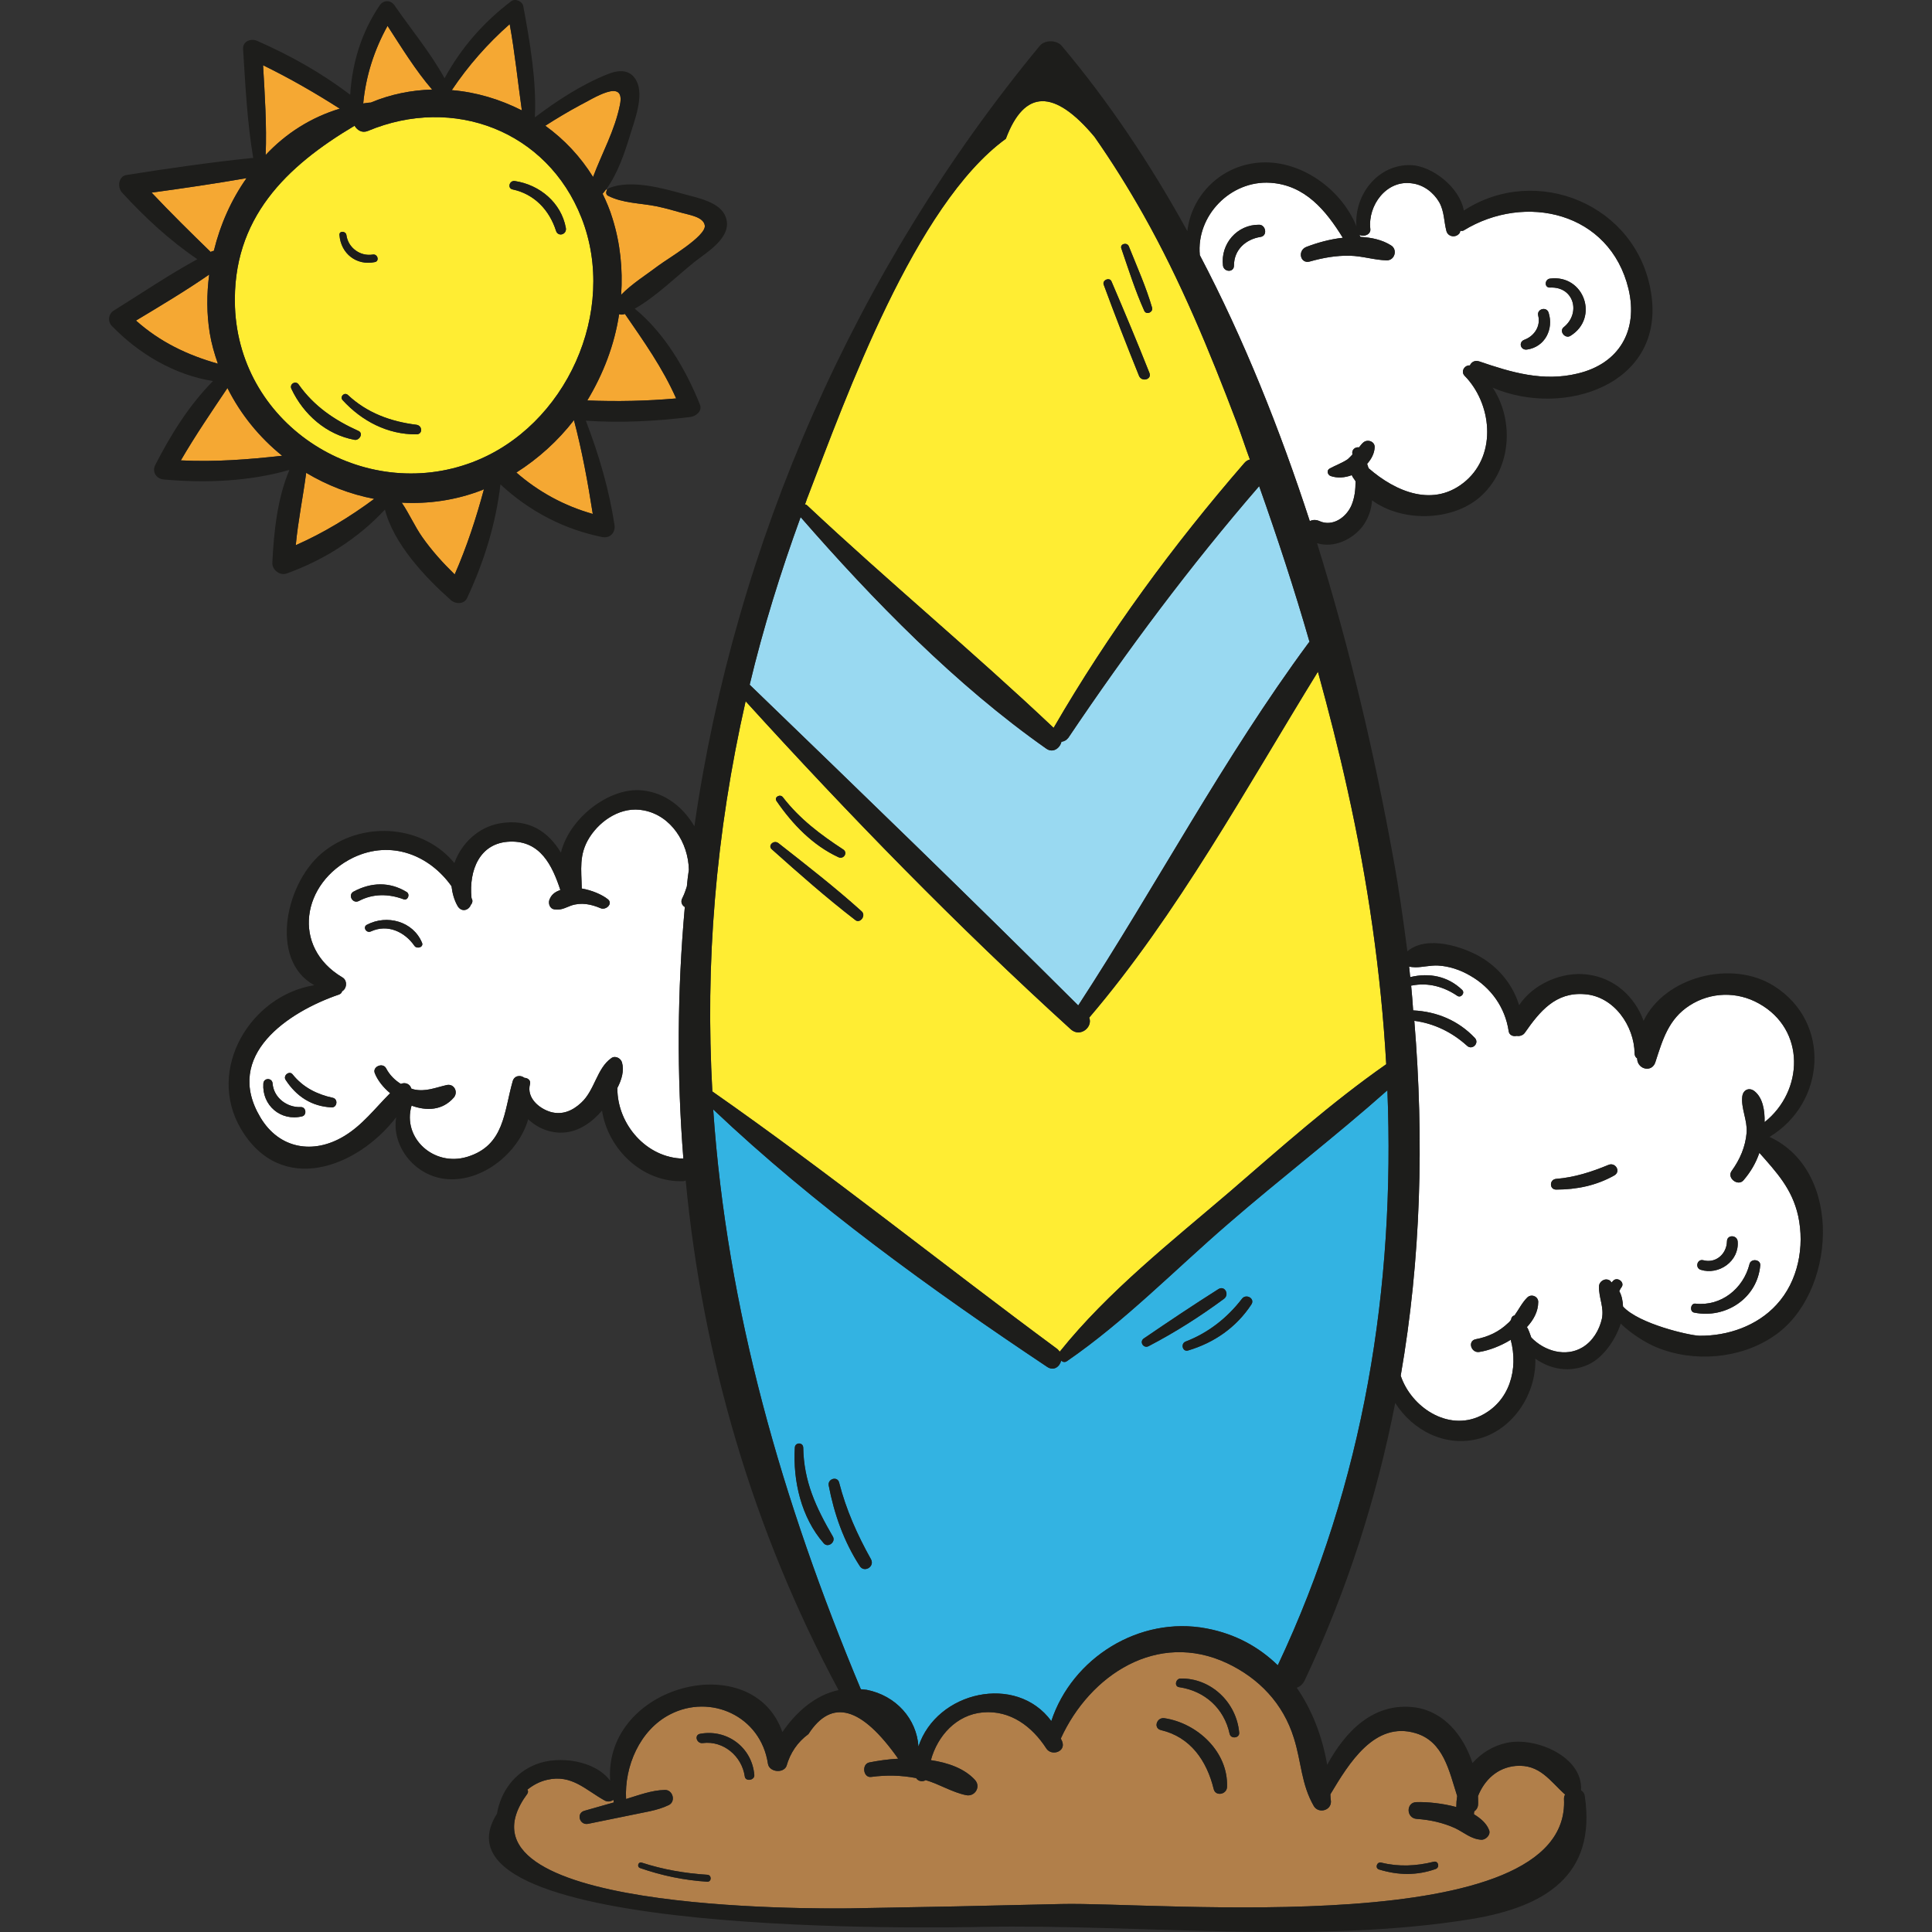 <?xml version="1.0" encoding="iso-8859-1"?>
<!-- Generator: Adobe Illustrator 19.0.0, SVG Export Plug-In . SVG Version: 6.00 Build 0)  -->
<svg version="1.1" id="Layer_1" xmlns="http://www.w3.org/2000/svg" xmlns:xlink="http://www.w3.org/1999/xlink" x="0px" y="0px"
	 viewBox="0 0 268.202 268.202" style="enable-background:new 0 0 268.202 268.202;" xml:space="preserve">
<rect x="0" y="0" width="268.202" height="268.202" fill="#333333" stroke="none"/>
<g>
	<path style="fill:#F5A833;" d="M75.699,17.456c1.567-1.005,3.175-1.969,4.822-2.853c1.768-0.884,6.309-3.898,5.546-0.08
		c-0.723,3.617-2.492,6.711-3.737,10.046C80.562,21.716,78.311,19.345,75.699,17.456z"/>
	<path style="fill:#F5A833;" d="M85.022,30.316c-0.362-1.206-0.844-2.331-1.366-3.416c0.161-0.201,0.322-0.402,0.482-0.603
		l0.121,0.08c-0.161,0.281-0.161,0.643,0.161,0.804c2.049,1.045,4.461,1.005,6.671,1.447c1.125,0.241,2.21,0.522,3.295,0.844
		c1.206,0.362,3.295,0.603,3.456,1.848c0.161,1.487-5.144,4.581-6.43,5.546c-1.688,1.286-3.657,2.492-5.184,4.059
		C86.469,37.348,86.107,33.772,85.022,30.316z"/>
	<path style="fill:#F5A833;" d="M81.526,55.593c2.21-3.657,3.777-7.716,4.421-11.975c0.241,0.08,0.522,0.08,0.804-0.04
		c2.652,3.858,5.224,7.475,7.113,11.734C89.764,55.673,85.665,55.753,81.526,55.593z"/>
	<path style="fill:#F5A833;" d="M82.29,71.345c-3.978-1.125-7.515-3.054-10.609-5.747c3.094-1.969,5.787-4.42,7.997-7.274
		C80.803,62.585,81.606,66.965,82.29,71.345z"/>
	<path style="fill:#F5A833;" d="M58.62,74.56c-1.045-1.487-1.808-3.255-2.853-4.782c3.697,0.201,7.515-0.322,11.212-1.768
		c0.08-0.04,0.121-0.08,0.201-0.08c-1.085,4.019-2.371,7.957-4.059,11.815C61.473,78.137,59.946,76.449,58.62,74.56z"/>
	<path style="fill:#F5A833;" d="M41.059,75.685c0.321-3.416,1.005-6.671,1.447-10.046c2.893,1.728,6.068,2.974,9.444,3.617
		C48.534,71.787,44.957,73.957,41.059,75.685z"/>
	<path style="fill:#F5A833;" d="M39.17,63.268c-4.702,0.522-9.323,0.884-14.065,0.643c2.009-3.456,4.26-6.751,6.47-10.046
		C33.424,57.562,36.036,60.736,39.17,63.268z"/>
	<path style="fill:#F5A833;" d="M18.877,44.501c3.416-2.049,6.912-4.139,10.167-6.389c-0.362,2.692-0.362,5.465,0.08,8.158
		c0.241,1.447,0.643,2.853,1.125,4.22C25.989,49.283,22.212,47.475,18.877,44.501z"/>
	<path style="fill:#F5A833;" d="M29.245,34.977c-2.773-2.692-5.546-5.425-8.198-8.238c4.42-0.603,8.801-1.246,13.181-2.009
		c-2.13,3.014-3.657,6.47-4.541,10.087c-0.121,0.04-0.201,0.04-0.281,0.08C29.365,34.937,29.285,34.937,29.245,34.977z"/>
	<path style="fill:#F5A833;" d="M36.88,21.515c0.161-4.139-0.121-8.318-0.362-12.457c3.697,1.808,7.193,3.818,10.649,6.028
		C43.189,16.291,39.693,18.501,36.88,21.515z"/>
	<path style="fill:#F5A833;" d="M53.798,3.592c1.929,2.974,3.898,6.189,6.189,8.841c-2.853,0.08-5.746,0.643-8.519,1.808
		c-0.362,0-0.683,0.08-1.045,0.121C50.784,10.544,51.949,6.928,53.798,3.592z"/>
	<path style="fill:#F5A833;" d="M70.756,3.351c0.723,3.978,1.125,7.997,1.688,11.975c-3.014-1.527-6.309-2.532-9.725-2.813
		C65.01,9.098,67.702,6.044,70.756,3.351z"/>
	<path style="fill:#FFED33;" d="M48.092,32.646c-0.08-0.603-1.045-0.643-0.964,0c0.201,2.572,2.371,4.26,4.903,3.737
		c0.683-0.12,0.402-1.165-0.281-1.045C50.021,35.62,48.333,34.415,48.092,32.646z M41.461,53.382
		c-0.402-0.603-1.326-0.08-1.005,0.603c1.688,3.577,4.863,6.349,8.761,7.073c0.683,0.121,1.286-0.924,0.522-1.246
		C46.444,58.325,43.591,56.396,41.461,53.382z M47.569,55.552c2.652,2.893,6.229,4.782,10.247,4.742c0.884,0,0.844-1.206,0-1.326
		c-3.576-0.442-6.872-1.648-9.524-4.139C47.81,54.387,47.127,55.07,47.569,55.552z M51.065,18.18
		c11.895-4.983,24.915,0,29.657,12.056c5.104,12.94-2.13,28.974-15.11,33.917C50.502,69.9,33.263,59.29,32.62,42.613
		c-0.442-12.337,7.193-19.57,16.597-25.156C49.619,18.099,50.262,18.501,51.065,18.18z M71.48,25.132
		c-0.763-0.121-1.085,1.005-0.321,1.165c3.014,0.643,5.104,2.853,6.028,5.747c0.281,0.884,1.527,0.522,1.366-0.402
		C77.909,28.146,74.936,25.654,71.48,25.132z"/>
	<path style="fill:#FFED33;" d="M108.692,110.687c-0.362-0.522-1.286-0.04-0.884,0.522c2.21,3.215,5.023,6.148,8.6,7.796
		c0.723,0.321,1.326-0.643,0.643-1.085C113.916,115.871,111.022,113.701,108.692,110.687z M119.622,126.52
		c-3.697-3.335-7.635-6.389-11.574-9.484c-0.643-0.482-1.527,0.362-0.884,0.884c3.778,3.376,7.555,6.711,11.574,9.805
		C119.381,128.248,120.265,127.123,119.622,126.52z M103.508,97.345c14.346,15.793,29.376,31.224,45.169,45.57
		c1.286,1.125,3.054-0.322,2.532-1.648c12.217-14.306,21.821-31.907,31.747-48.022c1.487,5.425,2.893,10.89,4.099,16.356
		c2.813,12.618,4.662,25.397,5.385,38.136c-7.595,5.304-14.668,11.614-21.7,17.682c-8.077,6.912-16.918,13.864-23.589,22.183
		c-0.04,0-0.04,0.04-0.04,0.04c-0.08-0.121-0.201-0.241-0.322-0.362c-15.994-11.815-31.626-24.393-47.901-35.765
		c-0.482-8.801-0.402-17.682,0.362-26.683C100.012,115.59,101.458,106.387,103.508,97.345z"/>
	<path style="fill:#FFED33;" d="M159.928,42.693c-0.844-2.893-2.09-5.666-3.215-8.479c-0.241-0.643-1.286-0.362-1.045,0.281
		c1.005,2.933,1.929,5.867,3.175,8.64C159.125,43.778,160.129,43.336,159.928,42.693z M159.567,51.775
		c-1.688-4.26-3.456-8.479-5.264-12.699c-0.241-0.643-1.326-0.201-1.085,0.442c1.567,4.26,3.215,8.479,4.903,12.658
		C158.482,53.061,159.928,52.699,159.567,51.775z M151.931,18.983c2.451,3.496,4.702,7.113,6.791,10.81
		c5.184,9.202,9.202,18.968,12.94,28.813c0.643,1.688,1.206,3.456,1.849,5.184c-0.281,0.08-0.523,0.201-0.764,0.482
		c-9.926,11.453-18.847,23.589-26.482,36.77c-11.132-10.529-23.026-20.374-34.238-30.903c-0.08-0.08-0.161-0.08-0.281-0.121
		c0.161-0.362,0.241-0.723,0.402-1.085c5.305-13.824,14.869-40.507,27.487-49.669C142.206,12.393,146.346,12.313,151.931,18.983z"/>
	<path style="fill:#99D9F1;" d="M148.315,102.409c8.158-12.136,16.918-23.87,26.482-34.921c2.532,7.153,4.903,14.346,6.992,21.62
		c-0.04,0.04-0.08,0.08-0.121,0.121c-11.814,15.994-21.138,33.716-31.988,50.353c-15.03-14.989-30.34-29.778-45.611-44.526
		c1.889-7.917,4.3-15.632,7.073-23.267c10.087,11.574,21.58,23.348,34.118,32.148c0.924,0.643,1.889-0.08,2.09-0.964
		C147.712,102.931,148.033,102.77,148.315,102.409z"/>
	<path style="fill:#33B3E2;" d="M115.041,206.208c0.763,3.978,2.09,7.756,4.3,11.172c0.603,1.005,2.13,0.12,1.567-0.924
		c-1.889-3.376-3.456-6.872-4.42-10.649C116.247,204.882,114.88,205.284,115.041,206.208z M115.604,213.281
		c-2.331-4.018-4.019-7.595-4.099-12.337c-0.04-0.764-1.125-0.723-1.165,0c-0.281,4.621,0.884,9.725,4.019,13.301
		C114.961,214.929,116.086,214.045,115.604,213.281z M172.386,180.329c-2.049,2.652-4.662,4.702-7.796,5.907
		c-0.723,0.281-0.442,1.447,0.321,1.246c3.657-1.085,6.711-3.215,8.801-6.389C174.275,180.248,172.949,179.525,172.386,180.329z
		 M159.446,186.879c3.697-1.929,7.113-4.099,10.488-6.59c0.764-0.603,0.08-1.889-0.804-1.326c-3.496,2.21-6.912,4.501-10.328,6.831
		C158.12,186.236,158.723,187.241,159.446,186.879z M145.944,238.92c-4.863-6.631-15.913-4.139-18.445,3.536
		c-0.241-3.818-3.094-7.073-7.193-7.876c-0.281-0.04-0.522-0.04-0.804-0.08c-10.931-26.121-18.606-52.764-20.495-80.492
		c14.025,13.301,30.38,25.076,46.334,35.725c0.924,0.643,1.768,0,1.969-0.844c0.241,0.201,0.522,0.281,0.844,0.04
		c7.997-5.505,14.949-12.658,22.303-19.008c7.274-6.309,14.949-12.176,22.142-18.566c1.085,27.286-3.215,54.371-15.19,79.769
		c-0.04,0.04-0.04,0.04-0.04,0.04c-2.572-2.492-5.827-4.34-9.886-5.104C158.16,224.292,148.837,230.159,145.944,238.92z"/>
	<path style="fill:#B17F4A;" d="M97.199,240.688c-0.884,0.161-0.482,1.406,0.362,1.286c2.853-0.362,5.425,1.808,5.827,4.621
		c0.08,0.764,1.407,0.563,1.326-0.201C104.392,242.576,100.936,240.005,97.199,240.688z M89.081,258.57
		c-0.482-0.161-0.723,0.603-0.201,0.763c3.014,1.045,6.108,1.688,9.323,1.889c0.603,0,0.603-0.924,0-0.965
		C95.069,260.057,92.055,259.535,89.081,258.57z M191.755,258.57c-0.643-0.161-0.924,0.804-0.281,0.965
		c2.652,0.804,5.224,0.844,7.836-0.08c0.603-0.241,0.362-1.165-0.281-1.005C196.618,259.053,194.167,259.173,191.755,258.57z
		 M172.024,240.527c-0.362-4.179-3.898-7.595-8.158-7.515c-0.683,0.04-0.884,1.125-0.161,1.206c3.536,0.522,6.229,2.933,6.992,6.47
		C170.859,241.451,172.105,241.291,172.024,240.527z M161.616,238.518c-1.045-0.121-1.527,1.366-0.482,1.648
		c4.139,0.964,6.389,4.26,7.354,8.198c0.241,1.045,1.808,0.764,1.849-0.281C170.537,243.219,166.237,239.201,161.616,238.518z
		 M127.177,246.836c0.281,0.442,0.884,0.563,1.326,0.281c1.929,0.563,3.657,1.688,5.626,2.09c1.206,0.241,2.09-1.165,1.206-2.13
		c-1.447-1.567-3.697-2.371-6.108-2.733c0.924-3.376,3.536-6.309,7.234-6.631c3.818-0.321,6.831,1.969,8.801,5.023
		c0.723,1.085,2.692,0.442,2.21-0.924c-0.04-0.161-0.161-0.322-0.201-0.482c4.019-8.801,13.382-14.989,23.067-10.448
		c4.42,2.09,7.796,5.586,9.283,10.408c1.045,3.295,1.005,6.389,2.773,9.444c0.643,1.045,2.371,0.643,2.371-0.643
		c-0.04-0.322-0.08-0.683-0.08-1.005c2.572-4.3,6.148-10.207,11.855-8.479c3.858,1.165,4.621,5.224,5.747,8.72
		c-0.08,0.522-0.121,1.005-0.121,1.527c-1.929-0.522-4.018-0.723-5.505-0.683c-1.487,0-1.487,2.21,0,2.331
		c1.849,0.12,3.657,0.522,5.345,1.286c1.246,0.603,2.21,1.527,3.657,1.607c0.643,0,1.326-0.723,1.045-1.366
		c-0.362-0.924-1.165-1.607-2.09-2.17c0-0.121,0-0.241,0.04-0.402c0.281-0.201,0.482-0.482,0.522-0.844c0.04-0.402,0-0.844,0-1.286
		c0.884-2.21,2.652-3.938,5.224-4.179c3.376-0.281,4.782,2.13,6.872,3.978c-0.121,0.161-0.161,0.362-0.161,0.603
		c1.005,19.771-56.501,14.266-69.762,14.587c-9.805,0.241-19.611,0.442-29.416,0.603c-4.903,0.04-56.903,0.522-44.727-15.913
		c0.121-0.201,0.121-0.402,0-0.563c0.804-0.643,1.688-1.125,2.733-1.366c3.416-0.804,5.345,1.407,8.037,2.893
		c0.402,0.201,0.844,0.12,1.165-0.121c0.04,0.121,0.04,0.201,0.04,0.322c0,0,0.04,0,0.04,0.04l-4.099,1.165
		c-1.165,0.322-0.683,2.049,0.522,1.808l5.907-1.205c1.808-0.402,3.657-0.603,5.304-1.407c1.005-0.522,0.522-2.13-0.563-2.09
		c-1.848,0.04-3.617,0.723-5.345,1.246c-0.04,0-0.04,0-0.04,0c-0.241-4.501,1.889-9.564,6.108-11.734
		c5.586-2.893,12.578,0.201,13.583,6.832c0.161,1.165,2.09,1.406,2.572,0.362c0.522-1.849,1.527-3.335,3.054-4.461
		c3.215-4.983,7.354-3.818,12.458,3.416c-1.447,0.08-2.813,0.281-4.019,0.522c-1.085,0.241-0.844,2.17,0.281,2.009
		C123.038,246.394,125.087,246.434,127.177,246.836z"/>
	<path style="fill:#FFFFFF;" d="M39.653,149.908c1.487,2.291,3.617,3.697,6.389,3.818c0.764,0.04,0.924-1.165,0.161-1.326
		c-2.21-0.482-4.139-1.447-5.586-3.255C40.175,148.582,39.251,149.306,39.653,149.908z M41.742,153.686
		c-1.889,0.08-3.737-1.286-3.898-3.255c-0.04-0.844-1.246-0.844-1.286,0c-0.201,3.014,2.411,5.264,5.385,4.541
		C42.626,154.811,42.506,153.646,41.742,153.686z M57.535,131.302c0.321,0.482,1.326,0.201,1.045-0.442
		c-1.246-2.974-4.862-3.938-7.635-2.492c-0.643,0.322-0.08,1.246,0.563,0.924C53.798,128.248,56.169,129.333,57.535,131.302z
		 M56.008,124.832c0.603,0.241,0.965-0.683,0.442-1.005c-2.371-1.447-4.943-1.366-7.394-0.04c-0.804,0.482-0.08,1.728,0.764,1.286
		C51.789,124.029,53.959,124.069,56.008,124.832z M72.806,149.627c-0.563-0.442-1.447-0.321-1.648,0.523
		c-1.206,4.219-1.125,8.881-6.309,10.448c-4.621,1.407-9.042-2.612-7.716-7.113c2.09,0.763,4.3,0.683,5.867-1.125
		c0.643-0.764,0.04-1.969-1.005-1.728c-1.567,0.362-2.933,0.964-4.541,0.603c-0.12-0.04-0.241-0.08-0.362-0.121
		c-0.161-0.603-0.804-0.924-1.447-0.643c-0.844-0.522-1.567-1.246-2.049-2.17c-0.442-0.844-1.929-0.241-1.567,0.683
		c0.402,1.005,1.165,1.969,2.13,2.773c-2.09,2.09-3.858,4.461-6.43,5.988c-4.22,2.532-8.961,1.768-11.574-2.612
		c-5.184-8.64,3.858-14.668,10.931-17.079c0.201-0.08,0.362-0.241,0.402-0.442c0.683-0.362,0.764-1.527,0.04-1.929
		c-7.113-4.219-5.666-13.141,1.527-16.637c5.264-2.492,10.569-0.321,13.623,3.978c0.12,0.965,0.362,1.929,0.884,2.813
		c0.563,0.844,1.527,0.522,1.808-0.241c0.161-0.161,0.241-0.402,0.201-0.643c-0.04-0.12-0.121-0.241-0.121-0.362
		c-0.362-3.697,1.085-7.635,5.385-7.756c4.179-0.12,5.827,3.295,6.952,6.711c-0.643,0.241-1.165,0.563-1.447,1.206
		c-0.281,0.482-0.121,1.366,0.603,1.487c1.005,0.12,1.366-0.161,2.331-0.522c1.406-0.482,2.773-0.201,4.099,0.362
		c0.763,0.322,1.768-0.643,1.005-1.246c-0.804-0.643-2.21-1.246-3.617-1.487c-0.04-2.612-0.442-4.702,1.085-7.113
		c1.567-2.451,4.501-4.34,7.515-3.737c3.818,0.723,6.189,4.501,6.269,8.238c-0.12,0.764-0.201,1.527-0.281,2.331
		c-0.161,0.522-0.362,1.085-0.603,1.567c-0.322,0.563-0.08,1.045,0.322,1.286c-1.045,11.614-1.125,23.308-0.201,34.921
		c-5.144-0.08-9.162-4.782-9.162-9.725c0-0.04,0-0.04,0-0.08c0.603-1.165,0.964-2.411,0.643-3.536
		c-0.161-0.603-0.964-1.005-1.487-0.603c-2.009,1.406-2.291,4.461-4.179,6.189c-1.205,1.125-2.612,1.728-4.219,1.286
		c-1.648-0.482-3.376-1.969-2.893-3.858C73.73,149.989,73.248,149.627,72.806,149.627z"/>
	<path style="fill:#FFFFFF;" d="M236.08,176.27c2.532,0.804,5.385-1.206,5.144-3.938c-0.08-0.924-1.487-0.964-1.487,0
		c-0.04,1.728-1.527,3.094-3.295,2.612C235.598,174.743,235.276,175.989,236.08,176.27z M242.872,175.466
		c-0.844,3.416-3.938,5.907-7.515,5.506c-0.683-0.08-0.844,1.125-0.161,1.246c4.38,0.884,8.76-2.009,9.162-6.55
		C244.439,174.823,243.073,174.663,242.872,175.466z M194.448,190.978c2.813-16.195,3.255-32.711,1.889-49.268
		c2.733,0.362,5.224,1.567,7.314,3.456c0.723,0.683,1.768-0.362,1.085-1.085c-2.291-2.411-5.264-3.657-8.559-3.818
		c-0.08-1.165-0.161-2.291-0.281-3.456c0.04,0,0.08,0.04,0.121,0c2.25-0.442,4.42,0.161,6.309,1.447
		c0.522,0.322,1.085-0.442,0.643-0.844c-1.969-1.889-4.541-2.411-7.193-1.768c-0.08-0.482-0.08-0.964-0.161-1.447
		c0.281,0.04,0.603,0.08,0.884,0.08c1.005,0,2.009-0.281,3.094-0.241c1.567,0.08,3.134,0.603,4.501,1.406
		c2.893,1.648,4.862,4.42,5.345,7.716c0.08,0.563,0.643,0.764,1.125,0.643c0.402,0.08,0.884-0.08,1.125-0.442
		c2.049-2.934,4.26-5.666,8.278-5.345c4.099,0.281,6.912,4.42,6.952,8.238c0,0.322,0.161,0.563,0.362,0.683c0,0.04,0,0.121,0,0.161
		c0.161,1.406,2.09,1.808,2.532,0.322c1.005-3.094,1.808-5.947,4.742-7.836c2.934-1.889,6.59-1.969,9.604-0.281
		c6.55,3.617,6.229,12.176,0.804,16.476c0.04-1.607-0.241-3.376-1.407-4.3c-0.723-0.563-1.567-0.201-1.688,0.723
		c-0.201,1.648,0.723,3.295,0.603,5.023c-0.161,1.969-0.924,3.737-2.09,5.345c-0.683,0.965,0.884,2.17,1.648,1.286
		c1.005-1.165,1.728-2.411,2.21-3.818c2.371,2.692,4.541,4.983,5.385,8.76c0.924,4.26,0,9.082-3.014,12.337
		c-2.692,2.934-6.751,4.34-10.689,4.3c-1.406-0.04-8.439-1.648-10.609-4.059c-0.04-0.764-0.161-1.487-0.522-2.13
		c0.08-0.161,0.161-0.362,0.322-0.563c0.482-0.683-0.603-1.487-1.165-0.884c-0.08,0.08-0.161,0.161-0.201,0.241
		c-0.12-0.08-0.161-0.201-0.281-0.281c-0.643-0.402-1.487,0.121-1.487,0.844c-0.04,1.567,0.723,2.853,0.402,4.461
		c-0.362,1.607-1.286,3.134-2.692,3.978c-2.331,1.407-5.304,0.522-7.113-1.366c-0.161-0.442-0.321-0.924-0.522-1.326
		c-0.04-0.04-0.08-0.08-0.08-0.121c0.924-1.005,1.567-2.17,1.567-3.496c0-0.764-0.965-1.165-1.527-0.603
		c-0.723,0.723-1.165,1.648-1.768,2.492c-0.281,0.04-0.442,0.281-0.482,0.603c-0.121,0.161-0.241,0.322-0.402,0.442
		c-1.246,1.206-2.773,1.929-4.501,2.25c-1.165,0.241-0.643,1.929,0.482,1.768c1.326-0.201,2.934-0.804,4.38-1.688
		c1.085,4.059-0.12,8.6-4.219,10.569C200.958,198.734,195.895,195.318,194.448,190.978z M224.105,163.17
		c0.964-0.563,0.121-1.889-0.844-1.447c-2.331,0.965-4.702,1.728-7.233,1.929c-0.965,0.08-0.965,1.487,0,1.487
		C218.881,165.139,221.613,164.576,224.105,163.17z"/>
	<path style="fill:#FFFFFF;" d="M215.184,38.674c-0.764,0.08-0.844,1.286,0,1.246c3.335-0.161,4.3,3.576,1.889,5.505
		c-0.683,0.563,0.201,1.648,0.924,1.206C222.055,44.14,219.885,38.072,215.184,38.674z M214.983,43.416
		c-0.281-0.924-1.688-0.522-1.447,0.402c0.362,1.447-0.522,2.813-1.889,3.335c-0.924,0.321-0.563,1.527,0.362,1.366
		C214.46,48.158,215.706,45.707,214.983,43.416z M174.797,31.2c-3.054-0.04-5.385,2.652-5.023,5.666c0.12,0.924,1.527,1.005,1.527,0
		c0-2.21,1.648-3.657,3.697-3.978C176.003,32.727,175.721,31.2,174.797,31.2z M166.559,35.419
		c-0.522-5.465,4.26-10.408,9.805-10.046c4.822,0.321,7.716,3.858,10.046,7.635c-1.849,0.201-3.657,0.723-5.104,1.286
		c-1.206,0.522-0.804,2.371,0.522,2.009c1.848-0.522,3.657-0.844,5.546-0.804c1.768,0.04,3.416,0.603,5.144,0.643
		c1.125,0,1.527-1.527,0.563-2.09c-1.206-0.764-2.693-1.085-4.219-1.165c-0.04-0.08-0.121-0.201-0.121-0.281
		c0.563,0.321,1.607-0.04,1.487-0.844c-0.362-3.255,2.25-6.832,5.787-6.309c1.607,0.201,2.974,1.246,3.777,2.612
		c0.723,1.286,0.643,2.652,1.005,4.018c0.241,0.844,1.366,0.965,1.849,0.241c0.04-0.08,0.04-0.161,0.08-0.281
		c0.161,0,0.281,0.04,0.442-0.04c8.56-5.264,20.334-2.572,22.906,8.118c1.366,5.746-1.286,10.368-7.073,11.734
		c-4.782,1.165-9.202-0.161-13.663-1.688c-0.643-0.201-1.085,0.121-1.286,0.563c-0.723-0.08-1.326,0.844-0.723,1.447
		c3.737,3.818,4.501,10.77,0.201,14.547c-4.42,3.858-9.765,1.567-13.543-1.728c-0.08-0.201-0.121-0.402-0.201-0.603
		c0.603-0.683,1.005-1.447,1.045-2.291s-1.005-1.165-1.567-0.683c-0.241,0.201-0.402,0.442-0.603,0.683
		c-0.482-0.08-1.045,0.281-0.924,0.924c0,0.04,0,0.04,0,0.08c-0.201,0.201-0.402,0.442-0.643,0.643
		c-0.764,0.522-1.688,0.844-2.492,1.286c-0.482,0.241-0.322,0.884,0.121,1.045c0.924,0.322,1.969,0.241,2.934-0.12
		c0.121,0.322,0.362,0.563,0.522,0.844c0,1.165-0.12,2.291-0.563,3.335c-0.723,1.688-2.612,3.014-4.42,2.21
		c-0.522-0.241-1.005-0.201-1.366,0C177.69,59.651,172.707,47.113,166.559,35.419z"/>
	<path style="fill:#1D1D1B;" d="M241.224,172.332c0.241,2.733-2.612,4.742-5.144,3.938c-0.804-0.281-0.482-1.527,0.362-1.326
		c1.768,0.482,3.255-0.884,3.295-2.612C239.737,171.367,241.144,171.408,241.224,172.332z"/>
	<path style="fill:#1D1D1B;" d="M235.357,180.972c3.576,0.402,6.671-2.09,7.515-5.506c0.201-0.804,1.567-0.643,1.487,0.201
		c-0.402,4.541-4.782,7.434-9.162,6.55C234.513,182.097,234.674,180.891,235.357,180.972z"/>
	<path style="fill:#1D1D1B;" d="M223.261,161.723c0.964-0.442,1.808,0.884,0.844,1.447c-2.492,1.407-5.224,1.969-8.077,1.969
		c-0.965,0-0.965-1.406,0-1.487C218.559,163.451,220.93,162.687,223.261,161.723z"/>
	<path style="fill:#1D1D1B;" d="M215.184,38.674c4.702-0.603,6.872,5.465,2.813,7.957c-0.723,0.442-1.607-0.643-0.924-1.206
		c2.411-1.929,1.447-5.666-1.889-5.505C214.34,39.96,214.42,38.755,215.184,38.674z"/>
	<path style="fill:#1D1D1B;" d="M213.536,43.818c-0.241-0.924,1.165-1.326,1.447-0.402c0.723,2.291-0.522,4.742-2.974,5.104
		c-0.924,0.161-1.286-1.045-0.362-1.366C213.014,46.631,213.898,45.265,213.536,43.818z"/>
	<path style="fill:#1D1D1B;" d="M191.474,259.535c-0.643-0.161-0.362-1.125,0.281-0.965c2.411,0.603,4.862,0.482,7.274-0.121
		c0.643-0.161,0.884,0.764,0.281,1.005C196.698,260.379,194.126,260.339,191.474,259.535z"/>
	<path style="fill:#1D1D1B;" d="M169.774,36.866c-0.362-3.014,1.969-5.706,5.023-5.666c0.924,0,1.206,1.527,0.201,1.688
		c-2.049,0.321-3.697,1.768-3.697,3.978C171.301,37.871,169.894,37.79,169.774,36.866z"/>
	<path style="fill:#1D1D1B;" d="M164.59,186.236c3.134-1.206,5.747-3.255,7.796-5.907c0.563-0.804,1.889-0.08,1.326,0.764
		c-2.09,3.175-5.144,5.305-8.801,6.389C164.148,187.683,163.867,186.517,164.59,186.236z"/>
	<path style="fill:#1D1D1B;" d="M163.867,233.012c4.26-0.08,7.796,3.335,8.158,7.515c0.08,0.764-1.165,0.924-1.326,0.161
		c-0.764-3.536-3.456-5.947-6.992-6.47C162.982,234.137,163.183,233.052,163.867,233.012z"/>
	<path style="fill:#1D1D1B;" d="M161.134,240.165c-1.045-0.281-0.563-1.768,0.482-1.648c4.621,0.683,8.921,4.702,8.72,9.564
		c-0.04,1.045-1.607,1.326-1.849,0.281C167.523,244.425,165.273,241.13,161.134,240.165z"/>
	<path style="fill:#1D1D1B;" d="M159.446,186.879c-0.723,0.362-1.326-0.643-0.643-1.085c3.416-2.331,6.832-4.621,10.328-6.831
		c0.884-0.563,1.567,0.723,0.804,1.326C166.559,182.78,163.143,184.95,159.446,186.879z"/>
	<path style="fill:#1D1D1B;" d="M156.713,34.214c1.125,2.813,2.371,5.586,3.215,8.479c0.201,0.643-0.804,1.085-1.085,0.442
		c-1.246-2.773-2.17-5.706-3.175-8.64C155.428,33.852,156.472,33.571,156.713,34.214z"/>
	<path style="fill:#1D1D1B;" d="M154.302,39.076c1.808,4.219,3.577,8.439,5.264,12.699c0.362,0.924-1.085,1.286-1.447,0.402
		c-1.688-4.179-3.335-8.399-4.903-12.658C152.976,38.875,154.061,38.433,154.302,39.076z"/>
	<path style="fill:#1D1D1B;" d="M119.341,217.38c-2.21-3.416-3.536-7.193-4.3-11.172c-0.161-0.924,1.206-1.326,1.447-0.402
		c0.964,3.777,2.532,7.274,4.42,10.649C121.471,217.501,119.944,218.385,119.341,217.38z"/>
	<path style="fill:#1D1D1B;" d="M111.505,200.944c0.08,4.742,1.768,8.318,4.099,12.337c0.482,0.764-0.643,1.648-1.246,0.965
		c-3.134-3.577-4.3-8.68-4.019-13.301C110.379,200.221,111.464,200.181,111.505,200.944z"/>
	<path style="fill:#1D1D1B;" d="M116.407,119.006c-3.576-1.648-6.39-4.581-8.6-7.796c-0.402-0.563,0.522-1.045,0.884-0.522
		c2.331,3.014,5.224,5.184,8.359,7.233C117.733,118.363,117.131,119.327,116.407,119.006z"/>
	<path style="fill:#1D1D1B;" d="M108.049,117.036c3.938,3.094,7.876,6.148,11.574,9.484c0.643,0.603-0.241,1.728-0.884,1.206
		c-4.019-3.094-7.796-6.43-11.574-9.805C106.522,117.398,107.406,116.554,108.049,117.036z"/>
	<path style="fill:#1D1D1B;" d="M98.203,261.223c-3.215-0.201-6.309-0.844-9.323-1.889c-0.522-0.161-0.281-0.924,0.201-0.763
		c2.974,0.965,5.988,1.487,9.122,1.688C98.806,260.298,98.806,261.223,98.203,261.223z"/>
	<path style="fill:#1D1D1B;" d="M97.56,241.974c-0.844,0.121-1.246-1.125-0.362-1.286c3.737-0.683,7.193,1.889,7.515,5.706
		c0.08,0.764-1.246,0.965-1.326,0.201C102.985,243.782,100.413,241.612,97.56,241.974z"/>
	<path style="fill:#1D1D1B;" d="M71.48,25.132c3.456,0.522,6.43,3.014,7.073,6.51c0.161,0.924-1.085,1.286-1.366,0.402
		c-0.924-2.893-3.014-5.104-6.028-5.747C70.395,26.136,70.716,25.011,71.48,25.132z"/>
	<path style="fill:#1D1D1B;" d="M50.945,128.369c2.773-1.447,6.389-0.482,7.635,2.492c0.281,0.643-0.723,0.924-1.045,0.442
		c-1.366-1.969-3.737-3.054-6.028-2.009C50.864,129.615,50.302,128.69,50.945,128.369z"/>
	<path style="fill:#1D1D1B;" d="M56.45,123.828c0.522,0.322,0.161,1.246-0.442,1.005c-2.049-0.763-4.219-0.804-6.188,0.241
		c-0.844,0.442-1.567-0.804-0.764-1.286C51.507,122.461,54.079,122.381,56.45,123.828z"/>
	<path style="fill:#1D1D1B;" d="M57.817,58.968c0.844,0.12,0.884,1.326,0,1.326c-4.019,0.04-7.595-1.849-10.247-4.742
		c-0.442-0.482,0.241-1.165,0.723-0.723C50.945,57.321,54.24,58.526,57.817,58.968z"/>
	<path style="fill:#1D1D1B;" d="M52.03,36.384c-2.532,0.522-4.702-1.165-4.903-3.737c-0.08-0.643,0.884-0.603,0.964,0
		c0.241,1.768,1.929,2.974,3.657,2.693C52.432,35.218,52.713,36.263,52.03,36.384z"/>
	<path style="fill:#1D1D1B;" d="M49.217,61.058c-3.898-0.723-7.073-3.496-8.761-7.073c-0.321-0.683,0.603-1.205,1.005-0.603
		c2.13,3.014,4.983,4.943,8.278,6.43C50.503,60.133,49.9,61.178,49.217,61.058z"/>
	<path style="fill:#1D1D1B;" d="M46.042,153.726c-2.773-0.121-4.903-1.527-6.389-3.818c-0.402-0.603,0.522-1.326,0.964-0.764
		c1.447,1.808,3.376,2.773,5.586,3.255C46.966,152.561,46.806,153.766,46.042,153.726z"/>
	<path style="fill:#1D1D1B;" d="M37.844,150.431c0.161,1.969,2.009,3.335,3.898,3.255c0.764-0.04,0.884,1.125,0.201,1.286
		c-2.974,0.723-5.586-1.527-5.385-4.541C36.599,149.587,37.804,149.587,37.844,150.431z"/>
	<path style="fill:#1D1D1B;" d="M71.158,150.149c0.201-0.844,1.085-0.965,1.648-0.523c0.442,0,0.924,0.362,0.763,0.884
		c-0.482,1.889,1.246,3.376,2.893,3.858c1.607,0.442,3.014-0.161,4.219-1.286c1.889-1.728,2.17-4.782,4.179-6.189
		c0.522-0.402,1.326,0,1.487,0.603c0.322,1.125-0.04,2.371-0.643,3.536c0,0.04,0,0.04,0,0.08c0,4.943,4.019,9.645,9.162,9.725
		c-0.924-11.614-0.844-23.308,0.201-34.921c-0.402-0.241-0.643-0.723-0.322-1.286c0.241-0.482,0.442-1.045,0.603-1.567
		c0.08-0.804,0.161-1.567,0.281-2.331c-0.08-3.737-2.451-7.515-6.269-8.238c-3.014-0.603-5.947,1.286-7.515,3.737
		c-1.527,2.411-1.125,4.501-1.085,7.113c1.407,0.241,2.813,0.844,3.617,1.487c0.764,0.603-0.241,1.567-1.005,1.246
		c-1.326-0.563-2.693-0.844-4.099-0.362c-0.965,0.362-1.326,0.643-2.331,0.522c-0.723-0.121-0.884-1.005-0.603-1.487
		c0.281-0.643,0.804-0.964,1.447-1.206c-1.125-3.416-2.773-6.831-6.952-6.711c-4.3,0.121-5.747,4.059-5.385,7.756
		c0,0.12,0.08,0.241,0.121,0.362c0.04,0.241-0.04,0.482-0.201,0.643c-0.281,0.763-1.246,1.085-1.808,0.241
		c-0.522-0.884-0.764-1.849-0.884-2.813c-3.054-4.3-8.359-6.47-13.623-3.978c-7.193,3.496-8.64,12.417-1.527,16.637
		c0.723,0.402,0.643,1.567-0.04,1.929c-0.04,0.201-0.201,0.362-0.402,0.442c-7.073,2.411-16.114,8.439-10.931,17.079
		c2.612,4.38,7.354,5.144,11.574,2.612c2.572-1.527,4.34-3.898,6.43-5.988c-0.965-0.804-1.728-1.768-2.13-2.773
		c-0.362-0.924,1.125-1.527,1.567-0.683c0.482,0.924,1.206,1.648,2.049,2.17c0.643-0.281,1.286,0.04,1.447,0.643
		c0.12,0.04,0.241,0.08,0.362,0.121c1.608,0.362,2.974-0.241,4.541-0.603c1.045-0.241,1.648,0.964,1.005,1.728
		c-1.567,1.808-3.778,1.889-5.867,1.125c-1.326,4.501,3.094,8.519,7.716,7.113C70.033,159.03,69.953,154.369,71.158,150.149z
		 M196.337,141.71c1.366,16.556,0.924,33.073-1.889,49.268c1.447,4.34,6.51,7.756,11.051,5.586c4.099-1.969,5.305-6.51,4.219-10.569
		c-1.447,0.884-3.054,1.487-4.38,1.688c-1.125,0.161-1.648-1.527-0.482-1.768c1.728-0.322,3.255-1.045,4.501-2.25
		c0.161-0.12,0.281-0.281,0.402-0.442c0.04-0.322,0.201-0.563,0.482-0.603c0.603-0.844,1.045-1.768,1.768-2.492
		c0.563-0.563,1.527-0.161,1.527,0.603c0,1.326-0.643,2.492-1.567,3.496c0,0.04,0.04,0.08,0.08,0.121
		c0.201,0.402,0.362,0.884,0.522,1.326c1.808,1.889,4.782,2.773,7.113,1.366c1.407-0.844,2.331-2.371,2.692-3.978
		c0.322-1.607-0.442-2.893-0.402-4.461c0-0.723,0.844-1.246,1.487-0.844c0.121,0.08,0.161,0.201,0.281,0.281
		c0.04-0.08,0.121-0.161,0.201-0.241c0.563-0.603,1.648,0.201,1.165,0.884c-0.161,0.201-0.241,0.402-0.322,0.563
		c0.362,0.643,0.482,1.366,0.522,2.13c2.17,2.411,9.202,4.019,10.609,4.059c3.938,0.04,7.997-1.366,10.689-4.3
		c3.014-3.255,3.938-8.077,3.014-12.337c-0.844-3.777-3.014-6.068-5.385-8.76c-0.482,1.406-1.206,2.652-2.21,3.818
		c-0.763,0.884-2.331-0.321-1.648-1.286c1.165-1.607,1.929-3.376,2.09-5.345c0.12-1.728-0.804-3.376-0.603-5.023
		c0.12-0.924,0.964-1.286,1.688-0.723c1.165,0.924,1.447,2.692,1.407,4.3c5.425-4.3,5.746-12.859-0.804-16.476
		c-3.014-1.688-6.671-1.607-9.604,0.281c-2.934,1.889-3.737,4.742-4.742,7.836c-0.442,1.487-2.371,1.085-2.532-0.322
		c0-0.04,0-0.12,0-0.161c-0.201-0.121-0.362-0.362-0.362-0.683c-0.04-3.818-2.853-7.957-6.952-8.238
		c-4.019-0.321-6.229,2.411-8.278,5.345c-0.241,0.362-0.723,0.522-1.125,0.442c-0.482,0.121-1.045-0.08-1.125-0.643
		c-0.482-3.295-2.451-6.068-5.345-7.716c-1.366-0.804-2.934-1.326-4.501-1.406c-1.085-0.04-2.09,0.241-3.094,0.241
		c-0.281,0-0.603-0.04-0.884-0.08c0.08,0.482,0.08,0.964,0.161,1.447c2.652-0.643,5.224-0.12,7.193,1.768
		c0.442,0.402-0.121,1.165-0.643,0.844c-1.889-1.286-4.059-1.889-6.309-1.447c-0.04,0.04-0.08,0-0.121,0
		c0.121,1.165,0.201,2.291,0.281,3.456c3.295,0.161,6.269,1.406,8.559,3.818c0.683,0.723-0.362,1.768-1.085,1.085
		C201.561,143.278,199.069,142.072,196.337,141.71z M176.364,25.373c-5.546-0.362-10.328,4.581-9.805,10.046
		c6.148,11.694,11.132,24.232,15.271,36.931c0.362-0.201,0.844-0.241,1.366,0c1.808,0.804,3.697-0.522,4.42-2.21
		c0.442-1.045,0.563-2.17,0.563-3.335c-0.161-0.281-0.402-0.522-0.522-0.844c-0.964,0.362-2.009,0.442-2.934,0.12
		c-0.442-0.161-0.603-0.804-0.121-1.045c0.804-0.442,1.728-0.763,2.492-1.286c0.241-0.201,0.442-0.442,0.643-0.643
		c0-0.04,0-0.04,0-0.08c-0.121-0.643,0.442-1.005,0.924-0.924c0.201-0.241,0.362-0.482,0.603-0.683
		c0.563-0.482,1.607-0.161,1.567,0.683c-0.04,0.844-0.442,1.608-1.045,2.291c0.08,0.201,0.121,0.402,0.201,0.603
		c3.777,3.295,9.122,5.586,13.543,1.728c4.3-3.778,3.536-10.73-0.201-14.547c-0.603-0.603,0-1.527,0.723-1.447
		c0.201-0.442,0.643-0.764,1.286-0.563c4.461,1.527,8.881,2.853,13.663,1.688c5.787-1.366,8.439-5.988,7.073-11.734
		c-2.572-10.689-14.346-13.382-22.906-8.118c-0.161,0.08-0.281,0.04-0.442,0.04c-0.04,0.121-0.04,0.201-0.08,0.281
		c-0.482,0.723-1.607,0.603-1.849-0.241c-0.362-1.366-0.281-2.733-1.005-4.018c-0.804-1.366-2.17-2.411-3.777-2.612
		c-3.536-0.522-6.148,3.054-5.787,6.309c0.121,0.804-0.924,1.165-1.487,0.844c0,0.08,0.08,0.201,0.121,0.281
		c1.527,0.08,3.014,0.402,4.219,1.165c0.964,0.563,0.563,2.09-0.563,2.09c-1.728-0.04-3.376-0.603-5.144-0.643
		c-1.889-0.04-3.697,0.281-5.546,0.804c-1.326,0.362-1.728-1.487-0.522-2.009c1.447-0.563,3.255-1.085,5.104-1.286
		C184.08,29.231,181.187,25.694,176.364,25.373z M147.35,102.971c-0.201,0.884-1.165,1.607-2.09,0.964
		c-12.538-8.801-24.031-20.575-34.118-32.148c-2.773,7.635-5.184,15.351-7.073,23.267c15.271,14.748,30.581,29.537,45.611,44.526
		c10.85-16.637,20.173-34.359,31.988-50.353c0.04-0.04,0.08-0.08,0.121-0.121c-2.09-7.274-4.461-14.467-6.992-21.62
		c-9.564,11.051-18.325,22.785-26.482,34.921C148.033,102.77,147.712,102.931,147.35,102.971z M148.676,142.916
		c-15.793-14.346-30.822-29.777-45.169-45.57c-2.049,9.042-3.496,18.244-4.26,27.487c-0.764,9.002-0.844,17.883-0.362,26.683
		c16.275,11.372,31.907,23.951,47.901,35.765c0.12,0.121,0.241,0.241,0.322,0.362c0,0,0-0.04,0.04-0.04
		c6.671-8.318,15.512-15.271,23.589-22.183c7.033-6.068,14.105-12.377,21.7-17.682c-0.723-12.739-2.572-25.518-5.385-38.136
		c-1.205-5.465-2.612-10.93-4.099-16.356c-9.926,16.115-19.53,33.716-31.747,48.022C151.73,142.594,149.962,144.041,148.676,142.916
		z M127.177,246.836c-2.09-0.402-4.139-0.442-6.229-0.161c-1.125,0.161-1.366-1.768-0.281-2.009
		c1.206-0.241,2.572-0.442,4.019-0.522c-5.104-7.233-9.243-8.399-12.458-3.416c-1.527,1.125-2.532,2.612-3.054,4.461
		c-0.482,1.045-2.411,0.804-2.572-0.362c-1.005-6.631-7.997-9.725-13.583-6.832c-4.22,2.17-6.349,7.234-6.108,11.734c0,0,0,0,0.04,0
		c1.728-0.522,3.496-1.206,5.345-1.246c1.085-0.04,1.567,1.567,0.563,2.09c-1.648,0.804-3.496,1.005-5.304,1.407l-5.907,1.205
		c-1.206,0.241-1.688-1.487-0.522-1.808l4.099-1.165c0-0.04-0.04-0.04-0.04-0.04c0-0.121,0-0.201-0.04-0.322
		c-0.322,0.241-0.764,0.322-1.165,0.121c-2.693-1.487-4.621-3.697-8.037-2.893c-1.045,0.241-1.929,0.723-2.733,1.366
		c0.121,0.161,0.121,0.362,0,0.563c-12.176,16.436,39.824,15.954,44.727,15.913c9.805-0.161,19.611-0.362,29.416-0.603
		c13.261-0.322,70.767,5.184,69.762-14.587c0-0.241,0.04-0.442,0.161-0.603c-2.09-1.849-3.496-4.26-6.872-3.978
		c-2.572,0.241-4.34,1.969-5.224,4.179c0,0.442,0.04,0.884,0,1.286c-0.04,0.362-0.241,0.643-0.522,0.844
		c-0.04,0.161-0.04,0.281-0.04,0.402c0.924,0.563,1.728,1.246,2.09,2.17c0.281,0.643-0.402,1.366-1.045,1.366
		c-1.447-0.08-2.411-1.005-3.657-1.607c-1.688-0.763-3.496-1.165-5.345-1.286c-1.487-0.121-1.487-2.331,0-2.331
		c1.487-0.04,3.577,0.161,5.505,0.683c0-0.522,0.04-1.005,0.121-1.527c-1.125-3.496-1.889-7.555-5.747-8.72
		c-5.706-1.728-9.283,4.179-11.855,8.479c0,0.322,0.04,0.683,0.08,1.005c0,1.286-1.728,1.688-2.371,0.643
		c-1.768-3.054-1.728-6.148-2.773-9.444c-1.487-4.822-4.863-8.318-9.283-10.408c-9.685-4.541-19.048,1.648-23.067,10.448
		c0.04,0.161,0.161,0.322,0.201,0.482c0.482,1.366-1.487,2.009-2.21,0.924c-1.969-3.054-4.983-5.345-8.801-5.023
		c-3.697,0.322-6.309,3.255-7.234,6.631c2.411,0.362,4.662,1.165,6.108,2.733c0.884,0.965,0,2.371-1.206,2.13
		c-1.969-0.402-3.697-1.527-5.626-2.09C128.061,247.399,127.458,247.278,127.177,246.836z M96.395,114.706
		c5.666-39.382,22.383-77.398,47.942-108.341c0.683-0.844,2.331-0.844,3.054,0c6.59,7.836,12.377,16.516,17.44,25.719
		c0.523-4.661,4.179-8.64,9.082-9.403c5.948-0.965,12.136,3.215,14.387,8.72c-0.322-4.34,2.974-8.64,7.595-8.479
		c2.934,0.121,6.751,3.094,7.314,6.309c10.006-6.55,24.071-0.884,26,11.453c2.009,12.699-12.096,17.36-21.982,13.141
		c3.054,4.661,2.572,11.453-1.889,15.271c-3.858,3.255-10.689,3.416-14.869,0.362c-0.08,1.246-0.482,2.451-1.286,3.576
		c-1.447,1.889-4.059,3.094-6.349,2.371c4.541,14.587,7.997,29.376,10.569,43.642c0.804,4.34,1.406,8.68,1.969,13.02
		c2.692-2.331,7.917-0.643,10.529,1.005c2.451,1.567,4.179,3.858,4.983,6.47c1.969-2.974,5.988-4.702,9.444-4.26
		c3.777,0.442,6.631,3.094,7.836,6.43c2.934-6.108,12.257-8.56,18.124-4.822c7.997,5.063,7.113,16.275-0.643,20.937
		c10.368,4.782,9.203,21.861,0.603,27.648c-4.661,3.175-11.091,3.697-16.275,1.567c-1.286-0.522-3.416-1.768-4.983-3.295
		c-0.804,2.492-2.612,4.822-4.461,5.666c-2.612,1.206-5.305,0.683-7.394-0.804c0.161,4.822-3.014,9.765-7.756,11.091
		c-4.702,1.286-9.283-1.125-11.694-4.943c-2.572,13.141-6.671,26.04-12.578,38.538c-0.281,0.563-0.683,0.844-1.085,1.005
		c2.13,3.094,3.536,6.751,4.219,10.689c2.532-4.661,6.47-8.76,12.257-7.957c4.018,0.603,6.671,3.938,7.916,7.716
		c1.206-1.366,2.853-2.411,4.782-2.813c3.938-0.844,10.569,1.889,10.288,6.59c0.281,0.201,0.482,0.442,0.522,0.844
		c1.607,10.971-5.505,15.351-15.753,17.039c-21.7,3.536-45.932,0.683-67.954,1.085c-4.3,0.08-78.322,1.728-67.311-15.713
		c0.522-3.014,2.371-5.666,5.465-6.872s8.118-0.563,10.247,2.291c-0.884-13.342,19.771-18.606,23.91-6.751
		c1.929-2.813,4.581-5.144,7.796-5.827c-11.975-22.303-18.887-46.334-21.218-70.727c-0.121,0-0.201,0.08-0.322,0.08
		c-5.747,0.201-10.488-4.501-11.292-9.805c-1.366,1.607-3.215,2.934-5.345,3.054c-1.848,0.121-3.657-0.643-4.903-1.848
		c-1.366,4.742-6.349,8.64-11.132,8.318c-4.541-0.281-7.876-4.541-7.193-8.6c-5.425,7.073-15.994,10.971-21.54,1.648
		c-4.903-8.278,1.326-18.566,10.167-19.972c-6.39-3.496-3.978-14.587,1.487-18.686c5.666-4.3,13.784-3.376,17.963,1.728
		c0.965-2.733,3.335-4.983,6.269-5.506c4.059-0.723,6.791,1.165,8.519,4.059c1.165-4.782,6.711-9.122,11.292-8.64
		C92.376,110.044,94.868,112.094,96.395,114.706z M151.931,18.983c-5.586-6.671-9.725-6.59-12.297,0.281
		c-12.618,9.162-22.182,35.846-27.487,49.669c-0.161,0.362-0.241,0.723-0.402,1.085c0.121,0.04,0.201,0.04,0.281,0.121
		c11.212,10.529,23.107,20.374,34.238,30.903c7.635-13.181,16.556-25.317,26.482-36.77c0.241-0.281,0.482-0.402,0.764-0.482
		c-0.643-1.728-1.206-3.496-1.849-5.184c-3.737-9.846-7.756-19.611-12.94-28.813C156.633,26.096,154.383,22.48,151.931,18.983z
		 M127.499,242.456c2.532-7.675,13.583-10.167,18.445-3.536c2.893-8.76,12.216-14.628,21.54-12.859
		c4.059,0.763,7.314,2.612,9.886,5.104c0,0,0,0,0.04-0.04c11.975-25.397,16.275-52.483,15.19-79.769
		c-7.193,6.389-14.869,12.257-22.142,18.566c-7.354,6.349-14.306,13.502-22.303,19.008c-0.322,0.241-0.603,0.161-0.844-0.04
		c-0.201,0.844-1.045,1.487-1.969,0.844c-15.954-10.649-32.309-22.424-46.334-35.725c1.889,27.728,9.564,54.371,20.495,80.492
		c0.281,0.04,0.522,0.04,0.804,0.08C124.404,235.383,127.257,238.638,127.499,242.456z"/>
	<path style="fill:#1D1D1B;" d="M41.059,75.685c3.898-1.728,7.474-3.898,10.89-6.43c-3.376-0.643-6.55-1.889-9.444-3.617
		C42.064,69.015,41.381,72.27,41.059,75.685z M36.88,21.515c2.813-3.014,6.309-5.224,10.288-6.43
		c-3.456-2.21-6.952-4.219-10.649-6.028C36.759,13.197,37.041,17.376,36.88,21.515z M25.105,63.911
		c4.742,0.241,9.363-0.121,14.065-0.643c-3.134-2.532-5.746-5.706-7.595-9.403C29.365,57.16,27.115,60.455,25.105,63.911z
		 M59.987,12.433c-2.291-2.652-4.26-5.867-6.189-8.841c-1.848,3.335-3.014,6.952-3.376,10.77c0.362-0.04,0.683-0.121,1.045-0.121
		C54.24,13.076,57.133,12.513,59.987,12.433z M66.979,68.01c-3.697,1.447-7.515,1.969-11.212,1.768
		c1.045,1.527,1.808,3.295,2.853,4.782c1.326,1.889,2.853,3.576,4.501,5.184c1.688-3.858,2.974-7.796,4.059-11.815
		C67.099,67.93,67.059,67.97,66.979,68.01z M81.526,55.593c4.139,0.161,8.238,0.08,12.337-0.281
		c-1.889-4.26-4.461-7.876-7.113-11.734c-0.281,0.121-0.563,0.121-0.804,0.04C85.304,47.877,83.736,51.936,81.526,55.593z
		 M75.699,17.456c2.612,1.889,4.863,4.26,6.631,7.113c1.246-3.335,3.014-6.43,3.737-10.046c0.764-3.818-3.777-0.804-5.546,0.08
		C78.874,15.487,77.266,16.452,75.699,17.456z M80.722,30.235C75.98,18.18,62.96,13.197,51.065,18.18
		c-0.804,0.322-1.447-0.08-1.848-0.723c-9.403,5.586-17.039,12.819-16.597,25.156c0.643,16.677,17.883,27.286,32.992,21.54
		C78.593,59.209,85.826,43.175,80.722,30.235z M72.444,15.326c-0.563-3.978-0.965-7.997-1.688-11.975
		c-3.054,2.692-5.747,5.747-8.037,9.162C66.135,12.795,69.43,13.799,72.444,15.326z M71.681,65.599
		c3.094,2.692,6.631,4.621,10.609,5.747c-0.683-4.38-1.487-8.761-2.612-13.02C77.467,61.178,74.775,63.63,71.681,65.599z
		 M18.877,44.501c3.335,2.974,7.113,4.782,11.372,5.988c-0.482-1.366-0.884-2.773-1.125-4.22c-0.442-2.693-0.442-5.465-0.08-8.158
		C25.789,40.362,22.292,42.452,18.877,44.501z M34.228,24.73c-4.38,0.764-8.76,1.406-13.181,2.009
		c2.652,2.813,5.425,5.546,8.198,8.238c0.04-0.04,0.12-0.04,0.161-0.08c0.08-0.04,0.161-0.04,0.281-0.08
		C30.571,31.2,32.098,27.744,34.228,24.73z M15.823,43.095c3.818-2.371,7.595-4.943,11.573-7.113
		c-3.858-2.612-7.314-5.827-10.448-9.243c-0.683-0.723-0.522-2.291,0.643-2.451c5.827-0.924,11.694-1.768,17.561-2.371
		c-0.844-4.983-1.085-10.087-1.407-15.11c-0.08-1.085,1.125-1.527,1.969-1.125c4.581,2.009,8.961,4.461,12.9,7.474
		c0.281-4.461,1.567-8.68,4.099-12.417c0.522-0.763,1.527-0.763,2.049,0c2.21,3.215,5.023,6.59,6.952,10.127
		c2.291-4.22,5.385-7.756,9.243-10.689c0.563-0.442,1.567,0,1.688,0.683c0.924,5.023,1.849,10.328,1.607,15.431
		c3.094-2.331,6.47-4.541,10.087-5.988c1.567-0.643,3.215-0.723,4.059,1.005c1.005,2.09-0.321,5.425-0.924,7.434
		c-0.764,2.491-1.728,5.385-3.335,7.555c-0.161,0.201-0.322,0.402-0.482,0.603c0.522,1.085,1.005,2.21,1.366,3.416
		c1.085,3.456,1.447,7.032,1.206,10.609c1.527-1.567,3.496-2.773,5.184-4.059c1.286-0.964,6.59-4.059,6.43-5.546
		c-0.161-1.246-2.25-1.487-3.456-1.848c-1.085-0.322-2.17-0.603-3.295-0.844c-2.21-0.442-4.621-0.402-6.671-1.447
		c-0.322-0.161-0.322-0.522-0.161-0.804c0.08-0.121,0.161-0.201,0.322-0.281c3.054-1.206,7.434,0.04,10.488,0.884
		c1.768,0.482,4.943,1.085,5.666,3.134c1.045,2.773-2.572,4.863-4.3,6.229c-2.612,2.09-5.345,4.822-8.318,6.51
		c4.139,3.376,7.113,8.479,9.042,13.301c0.362,0.924-0.522,1.607-1.286,1.728c-4.862,0.603-9.685,0.844-14.547,0.522
		c1.808,4.702,3.215,9.484,3.978,14.467c0.161,1.045-0.603,1.889-1.688,1.688c-5.385-1.085-10.167-3.617-14.145-7.314
		c-0.643,5.505-2.29,10.77-4.621,15.753c-0.402,0.924-1.648,0.884-2.291,0.281c-3.416-3.014-7.917-7.756-9.122-12.538
		c-3.737,4.019-8.439,6.992-13.663,8.881c-0.924,0.322-2.009-0.522-1.969-1.487c0.201-4.179,0.683-8.961,2.371-12.9
		c-5.586,1.607-11.694,1.849-17.441,1.326c-1.045-0.08-1.688-1.085-1.165-2.049c2.17-4.219,4.662-8.238,7.997-11.614
		c-5.345-0.844-10.288-3.777-14.025-7.635C14.898,44.622,15.059,43.537,15.823,43.095z"/>
</g>
<g>
</g>
<g>
</g>
<g>
</g>
<g>
</g>
<g>
</g>
<g>
</g>
<g>
</g>
<g>
</g>
<g>
</g>
<g>
</g>
<g>
</g>
<g>
</g>
<g>
</g>
<g>
</g>
<g>
</g>
</svg>
